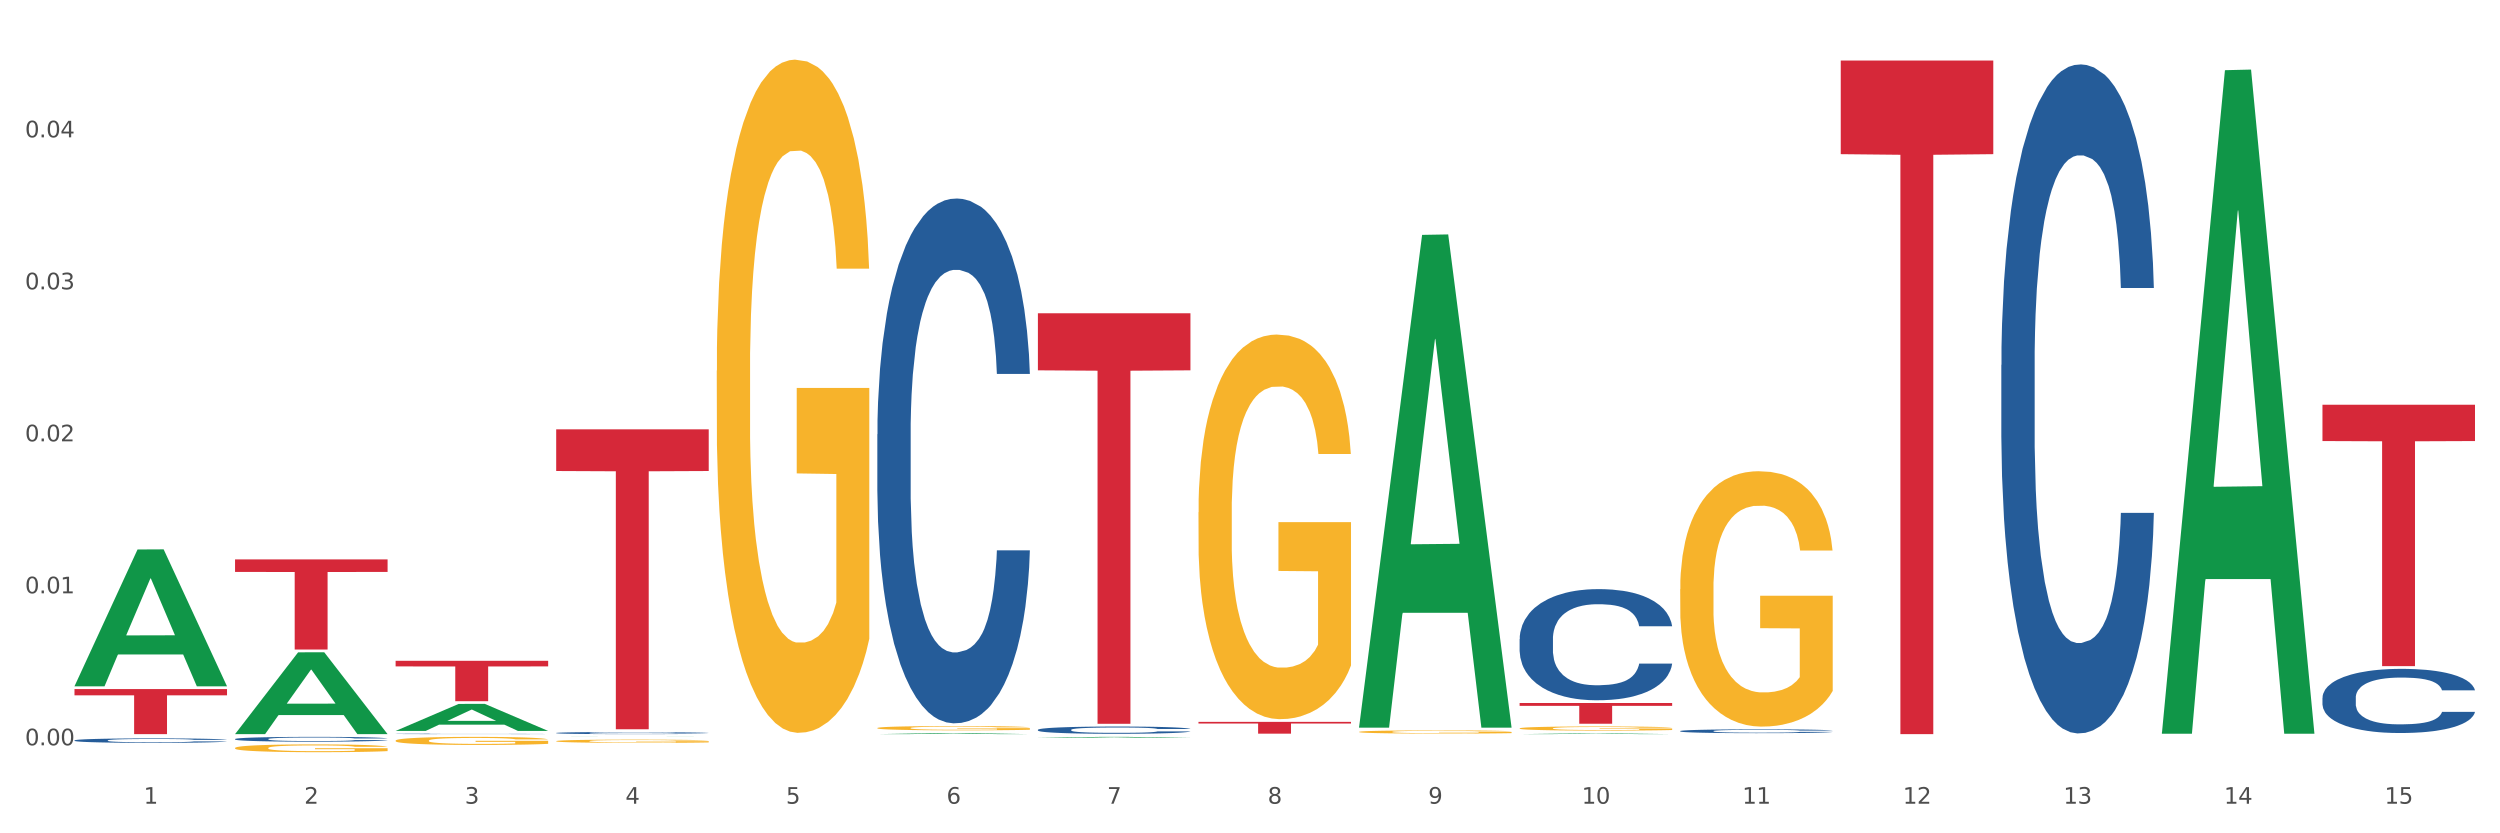 <?xml version="1.0" encoding="utf-8" standalone="no"?>
<!DOCTYPE svg PUBLIC "-//W3C//DTD SVG 1.1//EN"
  "http://www.w3.org/Graphics/SVG/1.1/DTD/svg11.dtd">
<svg xmlns:xlink="http://www.w3.org/1999/xlink" width="1080pt" height="360pt" viewBox="0 0 1080 360" xmlns="http://www.w3.org/2000/svg" version="1.1">
 <rect x="0" y="0" width="1080" height="360" fill="#333333" stroke="none"/>
 <defs>
  <style type="text/css">*{stroke-linejoin: round; stroke-linecap: butt}</style>
 </defs>
 <g id="figure_1">
  <g id="patch_1">
   <path d="M 0 360 
L 1080 360 
L 1080 0 
L 0 0 
z
" style="fill: #ffffff; stroke: #ffffff; stroke-linejoin: miter"/>
  </g>
  <g id="axes_1">
   <g id="matplotlib.axis_1">
    <g id="xtick_1">
     <g id="text_1">
      <!-- 1 -->
      <g style="fill: #4d4d4d" transform="translate(62.07 347.204) scale(0.096 -0.096)">
       <defs>
        <path id="DejaVuSans-31" d="M 794 531 
L 1825 531 
L 1825 4091 
L 703 3866 
L 703 4441 
L 1819 4666 
L 2450 4666 
L 2450 531 
L 3481 531 
L 3481 0 
L 794 0 
L 794 531 
z
" transform="scale(0.016)"/>
       </defs>
       <use xlink:href="#DejaVuSans-31"/>
      </g>
     </g>
    </g>
    <g id="xtick_2">
     <g id="text_2">
      <!-- 2 -->
      <g style="fill: #4d4d4d" transform="translate(131.436 347.204) scale(0.096 -0.096)">
       <defs>
        <path id="DejaVuSans-32" d="M 1228 531 
L 3431 531 
L 3431 0 
L 469 0 
L 469 531 
Q 828 903 1448 1529 
Q 2069 2156 2228 2338 
Q 2531 2678 2651 2914 
Q 2772 3150 2772 3378 
Q 2772 3750 2511 3984 
Q 2250 4219 1831 4219 
Q 1534 4219 1204 4116 
Q 875 4013 500 3803 
L 500 4441 
Q 881 4594 1212 4672 
Q 1544 4750 1819 4750 
Q 2544 4750 2975 4387 
Q 3406 4025 3406 3419 
Q 3406 3131 3298 2873 
Q 3191 2616 2906 2266 
Q 2828 2175 2409 1742 
Q 1991 1309 1228 531 
z
" transform="scale(0.016)"/>
       </defs>
       <use xlink:href="#DejaVuSans-32"/>
      </g>
     </g>
    </g>
    <g id="xtick_3">
     <g id="text_3">
      <!-- 3 -->
      <g style="fill: #4d4d4d" transform="translate(200.802 347.204) scale(0.096 -0.096)">
       <defs>
        <path id="DejaVuSans-33" d="M 2597 2516 
Q 3050 2419 3304 2112 
Q 3559 1806 3559 1356 
Q 3559 666 3084 287 
Q 2609 -91 1734 -91 
Q 1441 -91 1130 -33 
Q 819 25 488 141 
L 488 750 
Q 750 597 1062 519 
Q 1375 441 1716 441 
Q 2309 441 2620 675 
Q 2931 909 2931 1356 
Q 2931 1769 2642 2001 
Q 2353 2234 1838 2234 
L 1294 2234 
L 1294 2753 
L 1863 2753 
Q 2328 2753 2575 2939 
Q 2822 3125 2822 3475 
Q 2822 3834 2567 4026 
Q 2313 4219 1838 4219 
Q 1578 4219 1281 4162 
Q 984 4106 628 3988 
L 628 4550 
Q 988 4650 1302 4700 
Q 1616 4750 1894 4750 
Q 2613 4750 3031 4423 
Q 3450 4097 3450 3541 
Q 3450 3153 3228 2886 
Q 3006 2619 2597 2516 
z
" transform="scale(0.016)"/>
       </defs>
       <use xlink:href="#DejaVuSans-33"/>
      </g>
     </g>
    </g>
    <g id="xtick_4">
     <g id="text_4">
      <!-- 4 -->
      <g style="fill: #4d4d4d" transform="translate(270.169 347.204) scale(0.096 -0.096)">
       <defs>
        <path id="DejaVuSans-34" d="M 2419 4116 
L 825 1625 
L 2419 1625 
L 2419 4116 
z
M 2253 4666 
L 3047 4666 
L 3047 1625 
L 3713 1625 
L 3713 1100 
L 3047 1100 
L 3047 0 
L 2419 0 
L 2419 1100 
L 313 1100 
L 313 1709 
L 2253 4666 
z
" transform="scale(0.016)"/>
       </defs>
       <use xlink:href="#DejaVuSans-34"/>
      </g>
     </g>
    </g>
    <g id="xtick_5">
     <g id="text_5">
      <!-- 5 -->
      <g style="fill: #4d4d4d" transform="translate(339.535 347.204) scale(0.096 -0.096)">
       <defs>
        <path id="DejaVuSans-35" d="M 691 4666 
L 3169 4666 
L 3169 4134 
L 1269 4134 
L 1269 2991 
Q 1406 3038 1543 3061 
Q 1681 3084 1819 3084 
Q 2600 3084 3056 2656 
Q 3513 2228 3513 1497 
Q 3513 744 3044 326 
Q 2575 -91 1722 -91 
Q 1428 -91 1123 -41 
Q 819 9 494 109 
L 494 744 
Q 775 591 1075 516 
Q 1375 441 1709 441 
Q 2250 441 2565 725 
Q 2881 1009 2881 1497 
Q 2881 1984 2565 2268 
Q 2250 2553 1709 2553 
Q 1456 2553 1204 2497 
Q 953 2441 691 2322 
L 691 4666 
z
" transform="scale(0.016)"/>
       </defs>
       <use xlink:href="#DejaVuSans-35"/>
      </g>
     </g>
    </g>
    <g id="xtick_6">
     <g id="text_6">
      <!-- 6 -->
      <g style="fill: #4d4d4d" transform="translate(408.901 347.204) scale(0.096 -0.096)">
       <defs>
        <path id="DejaVuSans-36" d="M 2113 2584 
Q 1688 2584 1439 2293 
Q 1191 2003 1191 1497 
Q 1191 994 1439 701 
Q 1688 409 2113 409 
Q 2538 409 2786 701 
Q 3034 994 3034 1497 
Q 3034 2003 2786 2293 
Q 2538 2584 2113 2584 
z
M 3366 4563 
L 3366 3988 
Q 3128 4100 2886 4159 
Q 2644 4219 2406 4219 
Q 1781 4219 1451 3797 
Q 1122 3375 1075 2522 
Q 1259 2794 1537 2939 
Q 1816 3084 2150 3084 
Q 2853 3084 3261 2657 
Q 3669 2231 3669 1497 
Q 3669 778 3244 343 
Q 2819 -91 2113 -91 
Q 1303 -91 875 529 
Q 447 1150 447 2328 
Q 447 3434 972 4092 
Q 1497 4750 2381 4750 
Q 2619 4750 2861 4703 
Q 3103 4656 3366 4563 
z
" transform="scale(0.016)"/>
       </defs>
       <use xlink:href="#DejaVuSans-36"/>
      </g>
     </g>
    </g>
    <g id="xtick_7">
     <g id="text_7">
      <!-- 7 -->
      <g style="fill: #4d4d4d" transform="translate(478.267 347.204) scale(0.096 -0.096)">
       <defs>
        <path id="DejaVuSans-37" d="M 525 4666 
L 3525 4666 
L 3525 4397 
L 1831 0 
L 1172 0 
L 2766 4134 
L 525 4134 
L 525 4666 
z
" transform="scale(0.016)"/>
       </defs>
       <use xlink:href="#DejaVuSans-37"/>
      </g>
     </g>
    </g>
    <g id="xtick_8">
     <g id="text_8">
      <!-- 8 -->
      <g style="fill: #4d4d4d" transform="translate(547.634 347.204) scale(0.096 -0.096)">
       <defs>
        <path id="DejaVuSans-38" d="M 2034 2216 
Q 1584 2216 1326 1975 
Q 1069 1734 1069 1313 
Q 1069 891 1326 650 
Q 1584 409 2034 409 
Q 2484 409 2743 651 
Q 3003 894 3003 1313 
Q 3003 1734 2745 1975 
Q 2488 2216 2034 2216 
z
M 1403 2484 
Q 997 2584 770 2862 
Q 544 3141 544 3541 
Q 544 4100 942 4425 
Q 1341 4750 2034 4750 
Q 2731 4750 3128 4425 
Q 3525 4100 3525 3541 
Q 3525 3141 3298 2862 
Q 3072 2584 2669 2484 
Q 3125 2378 3379 2068 
Q 3634 1759 3634 1313 
Q 3634 634 3220 271 
Q 2806 -91 2034 -91 
Q 1263 -91 848 271 
Q 434 634 434 1313 
Q 434 1759 690 2068 
Q 947 2378 1403 2484 
z
M 1172 3481 
Q 1172 3119 1398 2916 
Q 1625 2713 2034 2713 
Q 2441 2713 2670 2916 
Q 2900 3119 2900 3481 
Q 2900 3844 2670 4047 
Q 2441 4250 2034 4250 
Q 1625 4250 1398 4047 
Q 1172 3844 1172 3481 
z
" transform="scale(0.016)"/>
       </defs>
       <use xlink:href="#DejaVuSans-38"/>
      </g>
     </g>
    </g>
    <g id="xtick_9">
     <g id="text_9">
      <!-- 9 -->
      <g style="fill: #4d4d4d" transform="translate(617 347.204) scale(0.096 -0.096)">
       <defs>
        <path id="DejaVuSans-39" d="M 703 97 
L 703 672 
Q 941 559 1184 500 
Q 1428 441 1663 441 
Q 2288 441 2617 861 
Q 2947 1281 2994 2138 
Q 2813 1869 2534 1725 
Q 2256 1581 1919 1581 
Q 1219 1581 811 2004 
Q 403 2428 403 3163 
Q 403 3881 828 4315 
Q 1253 4750 1959 4750 
Q 2769 4750 3195 4129 
Q 3622 3509 3622 2328 
Q 3622 1225 3098 567 
Q 2575 -91 1691 -91 
Q 1453 -91 1209 -44 
Q 966 3 703 97 
z
M 1959 2075 
Q 2384 2075 2632 2365 
Q 2881 2656 2881 3163 
Q 2881 3666 2632 3958 
Q 2384 4250 1959 4250 
Q 1534 4250 1286 3958 
Q 1038 3666 1038 3163 
Q 1038 2656 1286 2365 
Q 1534 2075 1959 2075 
z
" transform="scale(0.016)"/>
       </defs>
       <use xlink:href="#DejaVuSans-39"/>
      </g>
     </g>
    </g>
    <g id="xtick_10">
     <g id="text_10">
      <!-- 10 -->
      <g style="fill: #4d4d4d" transform="translate(683.312 347.204) scale(0.096 -0.096)">
       <defs>
        <path id="DejaVuSans-30" d="M 2034 4250 
Q 1547 4250 1301 3770 
Q 1056 3291 1056 2328 
Q 1056 1369 1301 889 
Q 1547 409 2034 409 
Q 2525 409 2770 889 
Q 3016 1369 3016 2328 
Q 3016 3291 2770 3770 
Q 2525 4250 2034 4250 
z
M 2034 4750 
Q 2819 4750 3233 4129 
Q 3647 3509 3647 2328 
Q 3647 1150 3233 529 
Q 2819 -91 2034 -91 
Q 1250 -91 836 529 
Q 422 1150 422 2328 
Q 422 3509 836 4129 
Q 1250 4750 2034 4750 
z
" transform="scale(0.016)"/>
       </defs>
       <use xlink:href="#DejaVuSans-31"/>
       <use xlink:href="#DejaVuSans-30" transform="translate(63.623 0)"/>
      </g>
     </g>
    </g>
    <g id="xtick_11">
     <g id="text_11">
      <!-- 11 -->
      <g style="fill: #4d4d4d" transform="translate(752.678 347.204) scale(0.096 -0.096)">
       <use xlink:href="#DejaVuSans-31"/>
       <use xlink:href="#DejaVuSans-31" transform="translate(63.623 0)"/>
      </g>
     </g>
    </g>
    <g id="xtick_12">
     <g id="text_12">
      <!-- 12 -->
      <g style="fill: #4d4d4d" transform="translate(822.044 347.204) scale(0.096 -0.096)">
       <use xlink:href="#DejaVuSans-31"/>
       <use xlink:href="#DejaVuSans-32" transform="translate(63.623 0)"/>
      </g>
     </g>
    </g>
    <g id="xtick_13">
     <g id="text_13">
      <!-- 13 -->
      <g style="fill: #4d4d4d" transform="translate(891.411 347.204) scale(0.096 -0.096)">
       <use xlink:href="#DejaVuSans-31"/>
       <use xlink:href="#DejaVuSans-33" transform="translate(63.623 0)"/>
      </g>
     </g>
    </g>
    <g id="xtick_14">
     <g id="text_14">
      <!-- 14 -->
      <g style="fill: #4d4d4d" transform="translate(960.777 347.204) scale(0.096 -0.096)">
       <use xlink:href="#DejaVuSans-31"/>
       <use xlink:href="#DejaVuSans-34" transform="translate(63.623 0)"/>
      </g>
     </g>
    </g>
    <g id="xtick_15">
     <g id="text_15">
      <!-- 15 -->
      <g style="fill: #4d4d4d" transform="translate(1030.143 347.204) scale(0.096 -0.096)">
       <use xlink:href="#DejaVuSans-31"/>
       <use xlink:href="#DejaVuSans-35" transform="translate(63.623 0)"/>
      </g>
     </g>
    </g>
    <g id="xtick_16"/>
    <g id="xtick_17"/>
    <g id="xtick_18"/>
    <g id="xtick_19"/>
    <g id="xtick_20"/>
    <g id="xtick_21"/>
    <g id="xtick_22"/>
    <g id="xtick_23"/>
    <g id="xtick_24"/>
    <g id="xtick_25"/>
    <g id="xtick_26"/>
    <g id="xtick_27"/>
    <g id="xtick_28"/>
    <g id="xtick_29"/>
   </g>
   <g id="matplotlib.axis_2">
    <g id="ytick_1">
     <g id="text_16">
      <!-- 0.00 -->
      <g style="fill: #4d4d4d" transform="translate(10.8 321.973) scale(0.096 -0.096)">
       <defs>
        <path id="DejaVuSans-2e" d="M 684 794 
L 1344 794 
L 1344 0 
L 684 0 
L 684 794 
z
" transform="scale(0.016)"/>
       </defs>
       <use xlink:href="#DejaVuSans-30"/>
       <use xlink:href="#DejaVuSans-2e" transform="translate(63.623 0)"/>
       <use xlink:href="#DejaVuSans-30" transform="translate(95.41 0)"/>
       <use xlink:href="#DejaVuSans-30" transform="translate(159.033 0)"/>
      </g>
     </g>
    </g>
    <g id="ytick_2">
     <g id="text_17">
      <!-- 0.01 -->
      <g style="fill: #4d4d4d" transform="translate(10.8 256.314) scale(0.096 -0.096)">
       <use xlink:href="#DejaVuSans-30"/>
       <use xlink:href="#DejaVuSans-2e" transform="translate(63.623 0)"/>
       <use xlink:href="#DejaVuSans-30" transform="translate(95.41 0)"/>
       <use xlink:href="#DejaVuSans-31" transform="translate(159.033 0)"/>
      </g>
     </g>
    </g>
    <g id="ytick_3">
     <g id="text_18">
      <!-- 0.02 -->
      <g style="fill: #4d4d4d" transform="translate(10.8 190.656) scale(0.096 -0.096)">
       <use xlink:href="#DejaVuSans-30"/>
       <use xlink:href="#DejaVuSans-2e" transform="translate(63.623 0)"/>
       <use xlink:href="#DejaVuSans-30" transform="translate(95.41 0)"/>
       <use xlink:href="#DejaVuSans-32" transform="translate(159.033 0)"/>
      </g>
     </g>
    </g>
    <g id="ytick_4">
     <g id="text_19">
      <!-- 0.03 -->
      <g style="fill: #4d4d4d" transform="translate(10.8 124.998) scale(0.096 -0.096)">
       <use xlink:href="#DejaVuSans-30"/>
       <use xlink:href="#DejaVuSans-2e" transform="translate(63.623 0)"/>
       <use xlink:href="#DejaVuSans-30" transform="translate(95.41 0)"/>
       <use xlink:href="#DejaVuSans-33" transform="translate(159.033 0)"/>
      </g>
     </g>
    </g>
    <g id="ytick_5">
     <g id="text_20">
      <!-- 0.04 -->
      <g style="fill: #4d4d4d" transform="translate(10.8 59.339) scale(0.096 -0.096)">
       <use xlink:href="#DejaVuSans-30"/>
       <use xlink:href="#DejaVuSans-2e" transform="translate(63.623 0)"/>
       <use xlink:href="#DejaVuSans-30" transform="translate(95.41 0)"/>
       <use xlink:href="#DejaVuSans-34" transform="translate(159.033 0)"/>
      </g>
     </g>
    </g>
    <g id="ytick_6"/>
    <g id="ytick_7"/>
    <g id="ytick_8"/>
    <g id="ytick_9"/>
    <g id="ytick_10"/>
   </g>
   <g id="PolyCollection_1">
    <path d="M 32.175 296.387 
L 32.243 296.331 
L 59.417 237.375 
L 70.695 237.319 
L 98.073 296.498 
L 85.029 296.498 
L 79.119 282.717 
L 51.061 282.717 
L 50.857 282.94 
L 45.151 296.498 
L 32.175 296.498 
L 32.175 296.387 
L 54.594 274.493 
L 75.586 274.438 
L 65.192 249.933 
L 65.056 249.822 
L 64.92 249.988 
L 54.526 274.438 
L 54.594 274.493 
L 32.175 296.387 
z
" clip-path="url(#pf75f7b8981)" style="fill: #109648"/>
    <path d="M 309.64 160.156 
L 309.718 159.89 
L 309.718 150.329 
L 309.873 142.095 
L 310.651 122.174 
L 311.818 105.707 
L 312.674 96.942 
L 313.53 89.77 
L 314.541 82.599 
L 315.786 75.162 
L 318.042 64.272 
L 319.443 58.695 
L 321.155 52.851 
L 324.267 44.352 
L 326.523 39.571 
L 328.857 35.587 
L 332.669 30.806 
L 335.159 28.681 
L 337.804 27.088 
L 340.994 26.025 
L 343.406 25.759 
L 348.696 26.556 
L 353.209 28.947 
L 355.387 30.806 
L 358.188 33.993 
L 359.666 36.118 
L 362.078 40.368 
L 364.568 45.946 
L 366.279 50.726 
L 368.847 59.757 
L 370.792 68.788 
L 372.581 79.943 
L 373.515 87.646 
L 374.215 94.817 
L 374.838 103.051 
L 375.46 116.065 
L 361.456 116.065 
L 360.911 106.769 
L 360.055 98.004 
L 358.81 89.505 
L 357.721 84.193 
L 355.854 77.553 
L 354.142 73.303 
L 352.353 70.116 
L 350.174 67.46 
L 348.463 66.132 
L 346.051 65.069 
L 341.305 65.335 
L 338.115 67.46 
L 335.937 70.116 
L 334.536 72.506 
L 333.292 75.162 
L 331.891 78.881 
L 330.257 84.458 
L 329.09 89.505 
L 327.923 95.879 
L 326.99 102.254 
L 326.134 109.691 
L 325.434 117.659 
L 324.889 125.893 
L 324.422 135.986 
L 324.033 152.719 
L 324.033 189.107 
L 324.189 197.341 
L 324.578 208.231 
L 325.045 216.464 
L 325.823 226.292 
L 326.523 232.932 
L 327.845 242.494 
L 329.324 250.462 
L 330.491 255.508 
L 331.658 259.758 
L 333.681 265.601 
L 335.937 270.382 
L 337.882 273.304 
L 340.527 275.96 
L 342.317 277.022 
L 343.873 277.554 
L 347.685 277.554 
L 350.408 276.757 
L 353.442 274.898 
L 355.776 272.507 
L 357.721 269.585 
L 359.9 264.805 
L 361.3 260.289 
L 361.3 204.778 
L 344.184 204.512 
L 344.184 167.593 
L 375.538 167.593 
L 375.538 275.96 
L 374.215 281.538 
L 372.737 286.584 
L 371.181 291.099 
L 368.847 296.677 
L 366.046 301.989 
L 363.556 305.708 
L 360.911 308.895 
L 357.799 311.817 
L 353.753 314.473 
L 351.264 315.535 
L 348.152 316.332 
L 344.495 316.598 
L 341.305 316.066 
L 338.193 314.738 
L 334.925 312.348 
L 331.736 308.895 
L 329.324 305.442 
L 326.912 301.193 
L 324.344 295.615 
L 322.322 290.303 
L 320.766 285.522 
L 319.054 279.413 
L 317.187 271.445 
L 315.786 264.273 
L 314.541 256.836 
L 313.219 247.275 
L 312.285 239.041 
L 311.352 228.682 
L 310.807 220.98 
L 310.184 209.027 
L 309.718 192.294 
L 309.64 160.156 
z
" clip-path="url(#pf75f7b8981)" style="fill: #f7b32b"/>
    <path d="M 379.006 314.509 
L 379.084 314.507 
L 379.084 314.446 
L 379.24 314.394 
L 380.018 314.267 
L 381.185 314.163 
L 382.04 314.107 
L 382.896 314.061 
L 383.908 314.016 
L 385.152 313.968 
L 387.409 313.899 
L 388.809 313.863 
L 390.521 313.826 
L 393.633 313.772 
L 395.889 313.742 
L 398.223 313.716 
L 402.035 313.686 
L 404.525 313.673 
L 407.17 313.662 
L 410.36 313.656 
L 412.772 313.654 
L 418.062 313.659 
L 422.575 313.674 
L 424.753 313.686 
L 427.554 313.706 
L 429.032 313.72 
L 431.444 313.747 
L 433.934 313.782 
L 435.646 313.813 
L 438.213 313.87 
L 440.158 313.928 
L 441.948 313.999 
L 442.881 314.048 
L 443.581 314.093 
L 444.204 314.146 
L 444.826 314.228 
L 430.822 314.228 
L 430.277 314.169 
L 429.422 314.114 
L 428.177 314.06 
L 427.087 314.026 
L 425.22 313.983 
L 423.509 313.956 
L 421.719 313.936 
L 419.541 313.919 
L 417.829 313.911 
L 415.417 313.904 
L 410.671 313.906 
L 407.481 313.919 
L 405.303 313.936 
L 403.903 313.951 
L 402.658 313.968 
L 401.257 313.992 
L 399.624 314.027 
L 398.456 314.06 
L 397.289 314.1 
L 396.356 314.141 
L 395.5 314.188 
L 394.8 314.239 
L 394.255 314.291 
L 393.788 314.355 
L 393.399 314.462 
L 393.399 314.693 
L 393.555 314.746 
L 393.944 314.815 
L 394.411 314.867 
L 395.189 314.93 
L 395.889 314.972 
L 397.212 315.033 
L 398.69 315.084 
L 399.857 315.116 
L 401.024 315.143 
L 403.047 315.18 
L 405.303 315.21 
L 407.248 315.229 
L 409.893 315.246 
L 411.683 315.253 
L 413.239 315.256 
L 417.051 315.256 
L 419.774 315.251 
L 422.808 315.239 
L 425.142 315.224 
L 427.087 315.205 
L 429.266 315.175 
L 430.666 315.146 
L 430.666 314.793 
L 413.55 314.791 
L 413.55 314.556 
L 444.904 314.556 
L 444.904 315.246 
L 443.581 315.281 
L 442.103 315.313 
L 440.547 315.342 
L 438.213 315.378 
L 435.412 315.411 
L 432.923 315.435 
L 430.277 315.455 
L 427.165 315.474 
L 423.12 315.491 
L 420.63 315.498 
L 417.518 315.503 
L 413.861 315.504 
L 410.671 315.501 
L 407.559 315.493 
L 404.292 315.477 
L 401.102 315.455 
L 398.69 315.433 
L 396.278 315.406 
L 393.711 315.371 
L 391.688 315.337 
L 390.132 315.307 
L 388.42 315.268 
L 386.553 315.217 
L 385.152 315.171 
L 383.908 315.124 
L 382.585 315.063 
L 381.651 315.011 
L 380.718 314.945 
L 380.173 314.896 
L 379.551 314.82 
L 379.084 314.714 
L 379.006 314.509 
z
" clip-path="url(#pf75f7b8981)" style="fill: #f7b32b"/>
    <path d="M 517.739 221.306 
L 517.816 221.154 
L 517.816 215.691 
L 517.972 210.987 
L 518.75 199.606 
L 519.917 190.198 
L 520.773 185.191 
L 521.629 181.093 
L 522.64 176.996 
L 523.885 172.747 
L 526.141 166.526 
L 527.542 163.339 
L 529.253 160.001 
L 532.365 155.145 
L 534.621 152.413 
L 536.956 150.137 
L 540.768 147.406 
L 543.257 146.192 
L 545.903 145.281 
L 549.093 144.674 
L 551.504 144.523 
L 556.795 144.978 
L 561.307 146.344 
L 563.486 147.406 
L 566.287 149.227 
L 567.765 150.441 
L 570.177 152.869 
L 572.666 156.055 
L 574.378 158.787 
L 576.946 163.946 
L 578.891 169.106 
L 580.68 175.479 
L 581.614 179.879 
L 582.314 183.977 
L 582.936 188.681 
L 583.559 196.116 
L 569.554 196.116 
L 569.01 190.805 
L 568.154 185.798 
L 566.909 180.942 
L 565.82 177.907 
L 563.953 174.113 
L 562.241 171.685 
L 560.452 169.864 
L 558.273 168.347 
L 556.562 167.588 
L 554.15 166.981 
L 549.404 167.133 
L 546.214 168.347 
L 544.035 169.864 
L 542.635 171.23 
L 541.39 172.747 
L 539.99 174.872 
L 538.356 178.059 
L 537.189 180.942 
L 536.022 184.584 
L 535.088 188.225 
L 534.232 192.474 
L 533.532 197.027 
L 532.988 201.731 
L 532.521 207.497 
L 532.132 217.057 
L 532.132 237.846 
L 532.287 242.55 
L 532.676 248.772 
L 533.143 253.476 
L 533.921 259.091 
L 534.621 262.884 
L 535.944 268.347 
L 537.422 272.9 
L 538.589 275.783 
L 539.756 278.211 
L 541.779 281.549 
L 544.035 284.281 
L 545.981 285.95 
L 548.626 287.467 
L 550.415 288.074 
L 551.971 288.378 
L 555.784 288.378 
L 558.507 287.922 
L 561.541 286.86 
L 563.875 285.495 
L 565.82 283.825 
L 567.998 281.094 
L 569.399 278.514 
L 569.399 246.799 
L 552.282 246.648 
L 552.282 225.555 
L 583.636 225.555 
L 583.636 287.467 
L 582.314 290.654 
L 580.836 293.537 
L 579.28 296.117 
L 576.946 299.303 
L 574.145 302.338 
L 571.655 304.463 
L 569.01 306.284 
L 565.898 307.953 
L 561.852 309.47 
L 559.362 310.077 
L 556.25 310.533 
L 552.594 310.684 
L 549.404 310.381 
L 546.292 309.622 
L 543.024 308.256 
L 539.834 306.284 
L 537.422 304.311 
L 535.01 301.883 
L 532.443 298.696 
L 530.42 295.662 
L 528.864 292.93 
L 527.153 289.44 
L 525.285 284.888 
L 523.885 280.79 
L 522.64 276.542 
L 521.317 271.079 
L 520.384 266.375 
L 519.45 260.456 
L 518.906 256.056 
L 518.283 249.227 
L 517.816 239.667 
L 517.739 221.306 
z
" clip-path="url(#pf75f7b8981)" style="fill: #f7b32b"/>
    <path d="M 587.105 316.17 
L 587.183 316.168 
L 587.183 316.123 
L 587.338 316.084 
L 588.116 315.99 
L 589.283 315.911 
L 590.139 315.87 
L 590.995 315.836 
L 592.006 315.802 
L 593.251 315.767 
L 595.507 315.715 
L 596.908 315.688 
L 598.619 315.661 
L 601.731 315.62 
L 603.988 315.598 
L 606.322 315.579 
L 610.134 315.556 
L 612.624 315.546 
L 615.269 315.538 
L 618.459 315.533 
L 620.871 315.532 
L 626.161 315.536 
L 630.674 315.547 
L 632.852 315.556 
L 635.653 315.571 
L 637.131 315.581 
L 639.543 315.601 
L 642.033 315.628 
L 643.744 315.651 
L 646.312 315.693 
L 648.257 315.736 
L 650.046 315.789 
L 650.98 315.826 
L 651.68 315.86 
L 652.302 315.899 
L 652.925 315.961 
L 638.921 315.961 
L 638.376 315.916 
L 637.52 315.875 
L 636.275 315.835 
L 635.186 315.809 
L 633.319 315.778 
L 631.607 315.758 
L 629.818 315.743 
L 627.639 315.73 
L 625.928 315.724 
L 623.516 315.719 
L 618.77 315.72 
L 615.58 315.73 
L 613.402 315.743 
L 612.001 315.754 
L 610.756 315.767 
L 609.356 315.784 
L 607.722 315.811 
L 606.555 315.835 
L 605.388 315.865 
L 604.455 315.895 
L 603.599 315.93 
L 602.898 315.968 
L 602.354 316.007 
L 601.887 316.055 
L 601.498 316.134 
L 601.498 316.307 
L 601.654 316.346 
L 602.043 316.398 
L 602.509 316.437 
L 603.287 316.484 
L 603.988 316.515 
L 605.31 316.56 
L 606.789 316.598 
L 607.956 316.622 
L 609.123 316.642 
L 611.145 316.67 
L 613.402 316.693 
L 615.347 316.707 
L 617.992 316.719 
L 619.781 316.724 
L 621.337 316.727 
L 625.15 316.727 
L 627.873 316.723 
L 630.907 316.714 
L 633.241 316.703 
L 635.186 316.689 
L 637.365 316.666 
L 638.765 316.645 
L 638.765 316.381 
L 621.649 316.38 
L 621.649 316.205 
L 653.003 316.205 
L 653.003 316.719 
L 651.68 316.746 
L 650.202 316.77 
L 648.646 316.791 
L 646.312 316.817 
L 643.511 316.843 
L 641.021 316.86 
L 638.376 316.875 
L 635.264 316.889 
L 631.218 316.902 
L 628.729 316.907 
L 625.617 316.911 
L 621.96 316.912 
L 618.77 316.909 
L 615.658 316.903 
L 612.39 316.892 
L 609.2 316.875 
L 606.789 316.859 
L 604.377 316.839 
L 601.809 316.812 
L 599.786 316.787 
L 598.23 316.765 
L 596.519 316.736 
L 594.652 316.698 
L 593.251 316.664 
L 592.006 316.628 
L 590.684 316.583 
L 589.75 316.544 
L 588.816 316.495 
L 588.272 316.458 
L 587.649 316.402 
L 587.183 316.322 
L 587.105 316.17 
z
" clip-path="url(#pf75f7b8981)" style="fill: #f7b32b"/>
    <path d="M 656.471 314.654 
L 656.549 314.653 
L 656.549 314.594 
L 656.704 314.543 
L 657.482 314.421 
L 658.649 314.319 
L 659.505 314.265 
L 660.361 314.221 
L 661.372 314.177 
L 662.617 314.131 
L 664.874 314.064 
L 666.274 314.03 
L 667.986 313.994 
L 671.098 313.941 
L 673.354 313.912 
L 675.688 313.887 
L 679.5 313.858 
L 681.99 313.845 
L 684.635 313.835 
L 687.825 313.829 
L 690.237 313.827 
L 695.527 313.832 
L 700.04 313.847 
L 702.218 313.858 
L 705.019 313.878 
L 706.497 313.891 
L 708.909 313.917 
L 711.399 313.951 
L 713.111 313.981 
L 715.678 314.036 
L 717.623 314.092 
L 719.412 314.161 
L 720.346 314.208 
L 721.046 314.252 
L 721.669 314.303 
L 722.291 314.383 
L 708.287 314.383 
L 707.742 314.326 
L 706.886 314.272 
L 705.642 314.219 
L 704.552 314.187 
L 702.685 314.146 
L 700.973 314.12 
L 699.184 314.1 
L 697.006 314.084 
L 695.294 314.075 
L 692.882 314.069 
L 688.136 314.071 
L 684.946 314.084 
L 682.768 314.1 
L 681.367 314.115 
L 680.123 314.131 
L 678.722 314.154 
L 677.088 314.188 
L 675.921 314.219 
L 674.754 314.259 
L 673.821 314.298 
L 672.965 314.344 
L 672.265 314.393 
L 671.72 314.443 
L 671.253 314.506 
L 670.864 314.609 
L 670.864 314.833 
L 671.02 314.883 
L 671.409 314.95 
L 671.876 315.001 
L 672.654 315.062 
L 673.354 315.103 
L 674.677 315.161 
L 676.155 315.21 
L 677.322 315.242 
L 678.489 315.268 
L 680.512 315.304 
L 682.768 315.333 
L 684.713 315.351 
L 687.358 315.367 
L 689.148 315.374 
L 690.704 315.377 
L 694.516 315.377 
L 697.239 315.372 
L 700.273 315.361 
L 702.607 315.346 
L 704.552 315.328 
L 706.731 315.299 
L 708.131 315.271 
L 708.131 314.929 
L 691.015 314.928 
L 691.015 314.7 
L 722.369 314.7 
L 722.369 315.367 
L 721.046 315.402 
L 719.568 315.433 
L 718.012 315.461 
L 715.678 315.495 
L 712.877 315.528 
L 710.387 315.551 
L 707.742 315.57 
L 704.63 315.588 
L 700.584 315.605 
L 698.095 315.611 
L 694.983 315.616 
L 691.326 315.618 
L 688.136 315.614 
L 685.024 315.606 
L 681.756 315.591 
L 678.567 315.57 
L 676.155 315.549 
L 673.743 315.523 
L 671.175 315.488 
L 669.153 315.456 
L 667.597 315.426 
L 665.885 315.389 
L 664.018 315.34 
L 662.617 315.295 
L 661.372 315.25 
L 660.05 315.191 
L 659.116 315.14 
L 658.183 315.076 
L 657.638 315.029 
L 657.016 314.955 
L 656.549 314.852 
L 656.471 314.654 
z
" clip-path="url(#pf75f7b8981)" style="fill: #f7b32b"/>
    <path d="M 1003.302 174.837 
L 1069.2 174.837 
L 1069.2 190.532 
L 1043.278 190.638 
L 1043.278 287.777 
L 1029.068 287.777 
L 1029.068 190.638 
L 1003.302 190.532 
L 1003.302 174.943 
L 1003.302 174.837 
z
" clip-path="url(#pf75f7b8981)" style="fill: #d62839"/>
    <path d="M 795.203 26.157 
L 861.101 26.157 
L 861.101 66.596 
L 835.179 66.869 
L 835.179 317.155 
L 820.969 317.155 
L 820.969 66.869 
L 795.203 66.596 
L 795.203 26.43 
L 795.203 26.157 
z
" clip-path="url(#pf75f7b8981)" style="fill: #d62839"/>
    <path d="M 656.471 303.689 
L 722.369 303.689 
L 722.369 304.935 
L 696.447 304.944 
L 696.447 312.657 
L 682.237 312.657 
L 682.237 304.944 
L 656.471 304.935 
L 656.471 303.697 
L 656.471 303.689 
z
" clip-path="url(#pf75f7b8981)" style="fill: #d62839"/>
    <path d="M 517.739 311.855 
L 583.636 311.855 
L 583.636 312.562 
L 557.715 312.566 
L 557.715 316.943 
L 543.504 316.943 
L 543.504 312.566 
L 517.739 312.562 
L 517.739 311.859 
L 517.739 311.855 
z
" clip-path="url(#pf75f7b8981)" style="fill: #d62839"/>
    <path d="M 448.372 135.333 
L 514.27 135.333 
L 514.27 159.98 
L 488.348 160.147 
L 488.348 312.694 
L 474.138 312.694 
L 474.138 160.147 
L 448.372 159.98 
L 448.372 135.499 
L 448.372 135.333 
z
" clip-path="url(#pf75f7b8981)" style="fill: #d62839"/>
    <path d="M 240.274 185.467 
L 306.172 185.467 
L 306.172 203.475 
L 280.25 203.596 
L 280.25 315.049 
L 266.039 315.049 
L 266.039 203.596 
L 240.274 203.475 
L 240.274 185.589 
L 240.274 185.467 
z
" clip-path="url(#pf75f7b8981)" style="fill: #d62839"/>
    <path d="M 101.541 241.659 
L 167.439 241.659 
L 167.439 247.07 
L 141.517 247.107 
L 141.517 280.599 
L 127.307 280.599 
L 127.307 247.107 
L 101.541 247.07 
L 101.541 241.696 
L 101.541 241.659 
z
" clip-path="url(#pf75f7b8981)" style="fill: #d62839"/>
    <path d="M 32.175 297.668 
L 98.073 297.668 
L 98.073 300.376 
L 72.151 300.395 
L 72.151 317.155 
L 57.941 317.155 
L 57.941 300.395 
L 32.175 300.376 
L 32.175 297.686 
L 32.175 297.668 
z
" clip-path="url(#pf75f7b8981)" style="fill: #d62839"/>
    <path d="M 725.837 254.548 
L 725.915 254.447 
L 725.915 250.82 
L 726.071 247.696 
L 726.849 240.139 
L 728.016 233.892 
L 728.871 230.567 
L 729.727 227.846 
L 730.739 225.126 
L 731.984 222.305 
L 734.24 218.173 
L 735.64 216.057 
L 737.352 213.841 
L 740.464 210.616 
L 742.72 208.802 
L 745.054 207.291 
L 748.866 205.477 
L 751.356 204.671 
L 754.001 204.067 
L 757.191 203.664 
L 759.603 203.563 
L 764.894 203.865 
L 769.406 204.772 
L 771.585 205.477 
L 774.385 206.686 
L 775.864 207.493 
L 778.275 209.105 
L 780.765 211.221 
L 782.477 213.034 
L 785.044 216.46 
L 786.989 219.886 
L 788.779 224.118 
L 789.712 227.04 
L 790.412 229.761 
L 791.035 232.884 
L 791.657 237.822 
L 777.653 237.822 
L 777.108 234.295 
L 776.253 230.97 
L 775.008 227.746 
L 773.919 225.73 
L 772.051 223.211 
L 770.34 221.599 
L 768.55 220.39 
L 766.372 219.382 
L 764.66 218.879 
L 762.248 218.476 
L 757.502 218.576 
L 754.313 219.382 
L 752.134 220.39 
L 750.734 221.297 
L 749.489 222.305 
L 748.088 223.715 
L 746.455 225.831 
L 745.288 227.746 
L 744.121 230.164 
L 743.187 232.582 
L 742.331 235.404 
L 741.631 238.426 
L 741.086 241.55 
L 740.62 245.379 
L 740.23 251.727 
L 740.23 265.531 
L 740.386 268.655 
L 740.775 272.786 
L 741.242 275.91 
L 742.02 279.638 
L 742.72 282.157 
L 744.043 285.784 
L 745.521 288.807 
L 746.688 290.722 
L 747.855 292.334 
L 749.878 294.551 
L 752.134 296.364 
L 754.079 297.473 
L 756.724 298.48 
L 758.514 298.883 
L 760.07 299.085 
L 763.882 299.085 
L 766.605 298.783 
L 769.639 298.077 
L 771.974 297.17 
L 773.919 296.062 
L 776.097 294.248 
L 777.497 292.535 
L 777.497 271.476 
L 760.381 271.375 
L 760.381 257.37 
L 791.735 257.37 
L 791.735 298.48 
L 790.412 300.596 
L 788.934 302.511 
L 787.378 304.224 
L 785.044 306.34 
L 782.243 308.355 
L 779.754 309.766 
L 777.108 310.975 
L 773.996 312.083 
L 769.951 313.091 
L 767.461 313.494 
L 764.349 313.796 
L 760.692 313.897 
L 757.502 313.695 
L 754.39 313.191 
L 751.123 312.285 
L 747.933 310.975 
L 745.521 309.665 
L 743.109 308.053 
L 740.542 305.937 
L 738.519 303.921 
L 736.963 302.108 
L 735.251 299.79 
L 733.384 296.767 
L 731.984 294.047 
L 730.739 291.225 
L 729.416 287.598 
L 728.482 284.474 
L 727.549 280.545 
L 727.004 277.623 
L 726.382 273.088 
L 725.915 266.74 
L 725.837 254.548 
z
" clip-path="url(#pf75f7b8981)" style="fill: #f7b32b"/>
    <path d="M 101.541 323.135 
L 101.619 323.132 
L 101.619 323.021 
L 101.775 322.925 
L 102.553 322.694 
L 103.72 322.503 
L 104.575 322.402 
L 105.431 322.318 
L 106.443 322.235 
L 107.688 322.149 
L 109.944 322.023 
L 111.344 321.958 
L 113.056 321.89 
L 116.168 321.792 
L 118.424 321.736 
L 120.758 321.69 
L 124.57 321.634 
L 127.06 321.61 
L 129.705 321.591 
L 132.895 321.579 
L 135.307 321.576 
L 140.598 321.585 
L 145.11 321.613 
L 147.289 321.634 
L 150.089 321.671 
L 151.568 321.696 
L 153.979 321.745 
L 156.469 321.81 
L 158.181 321.865 
L 160.748 321.97 
L 162.693 322.075 
L 164.483 322.204 
L 165.416 322.294 
L 166.117 322.377 
L 166.739 322.472 
L 167.361 322.623 
L 153.357 322.623 
L 152.812 322.516 
L 151.957 322.414 
L 150.712 322.315 
L 149.623 322.254 
L 147.755 322.177 
L 146.044 322.127 
L 144.254 322.09 
L 142.076 322.06 
L 140.364 322.044 
L 137.952 322.032 
L 133.206 322.035 
L 130.017 322.06 
L 127.838 322.09 
L 126.438 322.118 
L 125.193 322.149 
L 123.792 322.192 
L 122.159 322.257 
L 120.992 322.315 
L 119.825 322.389 
L 118.891 322.463 
L 118.035 322.549 
L 117.335 322.642 
L 116.79 322.737 
L 116.324 322.854 
L 115.935 323.049 
L 115.935 323.471 
L 116.09 323.566 
L 116.479 323.692 
L 116.946 323.788 
L 117.724 323.902 
L 118.424 323.979 
L 119.747 324.09 
L 121.225 324.182 
L 122.392 324.241 
L 123.559 324.29 
L 125.582 324.358 
L 127.838 324.413 
L 129.783 324.447 
L 132.428 324.478 
L 134.218 324.49 
L 135.774 324.497 
L 139.586 324.497 
L 142.309 324.487 
L 145.343 324.466 
L 147.678 324.438 
L 149.623 324.404 
L 151.801 324.349 
L 153.201 324.296 
L 153.201 323.652 
L 136.085 323.649 
L 136.085 323.221 
L 167.439 323.221 
L 167.439 324.478 
L 166.117 324.543 
L 164.638 324.601 
L 163.082 324.654 
L 160.748 324.718 
L 157.947 324.78 
L 155.458 324.823 
L 152.812 324.86 
L 149.7 324.894 
L 145.655 324.925 
L 143.165 324.937 
L 140.053 324.946 
L 136.396 324.95 
L 133.206 324.943 
L 130.094 324.928 
L 126.827 324.9 
L 123.637 324.86 
L 121.225 324.82 
L 118.813 324.771 
L 116.246 324.706 
L 114.223 324.644 
L 112.667 324.589 
L 110.955 324.518 
L 109.088 324.426 
L 107.688 324.343 
L 106.443 324.256 
L 105.12 324.145 
L 104.186 324.05 
L 103.253 323.93 
L 102.708 323.84 
L 102.086 323.702 
L 101.619 323.508 
L 101.541 323.135 
z
" clip-path="url(#pf75f7b8981)" style="fill: #f7b32b"/>
    <path d="M 32.175 319.847 
L 32.253 319.845 
L 32.253 319.796 
L 32.487 319.729 
L 33.343 319.605 
L 34.434 319.512 
L 36.303 319.403 
L 37.316 319.357 
L 38.64 319.306 
L 41.366 319.223 
L 44.482 319.152 
L 46.663 319.114 
L 48.299 319.089 
L 51.96 319.045 
L 54.063 319.026 
L 56.244 319.01 
L 58.114 318.999 
L 61.229 318.987 
L 63.722 318.981 
L 66.604 318.98 
L 69.019 318.981 
L 72.212 318.989 
L 76.886 319.01 
L 78.677 319.022 
L 81.092 319.043 
L 83.585 319.071 
L 85.61 319.1 
L 87.947 319.14 
L 90.361 319.193 
L 92.698 319.26 
L 94.334 319.322 
L 95.658 319.387 
L 96.827 319.466 
L 97.683 319.552 
L 98.073 319.625 
L 83.818 319.625 
L 83.429 319.559 
L 82.65 319.489 
L 81.871 319.441 
L 81.014 319.403 
L 79.69 319.359 
L 78.522 319.33 
L 76.574 319.297 
L 74.783 319.276 
L 73.303 319.263 
L 71.511 319.253 
L 67.694 319.242 
L 64.968 319.242 
L 63.255 319.246 
L 61.151 319.255 
L 59.36 319.267 
L 57.257 319.288 
L 55.621 319.311 
L 53.985 319.341 
L 53.05 319.362 
L 51.648 319.401 
L 50.714 319.433 
L 49.467 319.487 
L 48.766 319.526 
L 47.52 319.626 
L 46.975 319.7 
L 46.741 319.751 
L 46.585 319.808 
L 46.585 320.083 
L 47.053 320.206 
L 47.442 320.259 
L 48.065 320.319 
L 49.234 320.396 
L 50.947 320.472 
L 52.739 320.527 
L 54.219 320.56 
L 55.621 320.585 
L 57.023 320.604 
L 58.737 320.622 
L 60.139 320.632 
L 62.242 320.643 
L 64.734 320.648 
L 66.682 320.648 
L 70.654 320.64 
L 72.446 320.631 
L 74.16 320.618 
L 76.029 320.599 
L 77.509 320.578 
L 78.366 320.562 
L 79.768 320.529 
L 80.858 320.493 
L 81.793 320.453 
L 82.416 320.418 
L 83.117 320.365 
L 83.663 320.305 
L 83.818 320.273 
L 98.073 320.273 
L 97.761 320.336 
L 97.216 320.398 
L 96.126 320.481 
L 95.269 320.529 
L 93.945 320.587 
L 92.542 320.636 
L 90.595 320.691 
L 88.804 320.731 
L 86.934 320.766 
L 84.909 320.798 
L 81.248 320.842 
L 79.924 320.854 
L 77.12 320.876 
L 74.939 320.888 
L 71.745 320.9 
L 68.473 320.907 
L 65.046 320.909 
L 62.008 320.906 
L 58.659 320.895 
L 56.556 320.884 
L 54.219 320.869 
L 51.493 320.844 
L 48.922 320.814 
L 46.507 320.779 
L 44.248 320.738 
L 42.145 320.692 
L 39.419 320.617 
L 37.394 320.543 
L 35.914 320.474 
L 34.901 320.416 
L 33.889 320.342 
L 33.343 320.291 
L 32.487 320.167 
L 32.175 320.053 
L 32.175 319.847 
z
" clip-path="url(#pf75f7b8981)" style="fill: #255c99"/>
    <path d="M 101.541 319.26 
L 101.619 319.258 
L 101.619 319.205 
L 101.853 319.133 
L 102.71 319 
L 103.8 318.899 
L 105.67 318.782 
L 106.682 318.732 
L 108.006 318.677 
L 110.733 318.588 
L 113.848 318.512 
L 116.029 318.47 
L 117.665 318.443 
L 121.326 318.396 
L 123.429 318.375 
L 125.61 318.358 
L 127.48 318.347 
L 130.595 318.333 
L 133.088 318.328 
L 135.97 318.326 
L 138.385 318.328 
L 141.578 318.335 
L 146.252 318.358 
L 148.044 318.371 
L 150.458 318.394 
L 152.951 318.424 
L 154.976 318.455 
L 157.313 318.499 
L 159.728 318.556 
L 162.064 318.628 
L 163.7 318.694 
L 165.024 318.764 
L 166.193 318.85 
L 167.05 318.943 
L 167.439 319.021 
L 153.185 319.021 
L 152.795 318.951 
L 152.016 318.875 
L 151.237 318.823 
L 150.38 318.782 
L 149.056 318.734 
L 147.888 318.704 
L 145.941 318.668 
L 144.149 318.645 
L 142.669 318.631 
L 140.877 318.62 
L 137.061 318.609 
L 134.334 318.609 
L 132.621 318.613 
L 130.518 318.622 
L 128.726 318.635 
L 126.623 318.658 
L 124.987 318.683 
L 123.351 318.715 
L 122.417 318.738 
L 121.015 318.78 
L 120.08 318.814 
L 118.834 318.873 
L 118.133 318.915 
L 116.886 319.023 
L 116.341 319.103 
L 116.107 319.158 
L 115.952 319.218 
L 115.952 319.515 
L 116.419 319.648 
L 116.808 319.705 
L 117.431 319.769 
L 118.6 319.853 
L 120.314 319.935 
L 122.105 319.993 
L 123.585 320.03 
L 124.987 320.056 
L 126.389 320.077 
L 128.103 320.096 
L 129.505 320.107 
L 131.608 320.119 
L 134.101 320.124 
L 136.048 320.124 
L 140.021 320.115 
L 141.812 320.105 
L 143.526 320.092 
L 145.395 320.071 
L 146.875 320.049 
L 147.732 320.031 
L 149.134 319.995 
L 150.225 319.957 
L 151.159 319.914 
L 151.783 319.876 
L 152.484 319.819 
L 153.029 319.754 
L 153.185 319.72 
L 167.439 319.72 
L 167.128 319.788 
L 166.582 319.855 
L 165.492 319.944 
L 164.635 319.995 
L 163.311 320.058 
L 161.909 320.111 
L 159.961 320.17 
L 158.17 320.214 
L 156.3 320.252 
L 154.275 320.286 
L 150.614 320.333 
L 149.29 320.347 
L 146.486 320.37 
L 144.305 320.383 
L 141.111 320.396 
L 137.84 320.404 
L 134.412 320.406 
L 131.374 320.402 
L 128.025 320.39 
L 125.922 320.379 
L 123.585 320.362 
L 120.859 320.335 
L 118.288 320.303 
L 115.874 320.265 
L 113.615 320.221 
L 111.512 320.172 
L 108.785 320.09 
L 106.76 320.011 
L 105.28 319.936 
L 104.267 319.874 
L 103.255 319.794 
L 102.71 319.739 
L 101.853 319.606 
L 101.541 319.482 
L 101.541 319.26 
z
" clip-path="url(#pf75f7b8981)" style="fill: #255c99"/>
    <path d="M 170.907 317.036 
L 170.985 317.036 
L 170.985 317.031 
L 171.219 317.023 
L 172.076 317.009 
L 173.166 316.999 
L 175.036 316.986 
L 176.048 316.981 
L 177.373 316.976 
L 180.099 316.966 
L 183.215 316.958 
L 185.396 316.954 
L 187.031 316.951 
L 190.692 316.946 
L 192.796 316.944 
L 194.977 316.942 
L 196.846 316.941 
L 199.962 316.94 
L 202.454 316.939 
L 205.336 316.939 
L 207.751 316.939 
L 210.945 316.94 
L 215.618 316.942 
L 217.41 316.944 
L 219.825 316.946 
L 222.317 316.949 
L 224.342 316.952 
L 226.679 316.957 
L 229.094 316.963 
L 231.431 316.97 
L 233.066 316.977 
L 234.391 316.985 
L 235.559 316.994 
L 236.416 317.003 
L 236.805 317.011 
L 222.551 317.011 
L 222.161 317.004 
L 221.382 316.996 
L 220.604 316.991 
L 219.747 316.986 
L 218.422 316.981 
L 217.254 316.978 
L 215.307 316.975 
L 213.515 316.972 
L 212.035 316.971 
L 210.244 316.97 
L 206.427 316.968 
L 203.701 316.968 
L 201.987 316.969 
L 199.884 316.97 
L 198.092 316.971 
L 195.989 316.974 
L 194.353 316.976 
L 192.718 316.98 
L 191.783 316.982 
L 190.381 316.986 
L 189.446 316.99 
L 188.2 316.996 
L 187.499 317 
L 186.252 317.012 
L 185.707 317.02 
L 185.474 317.026 
L 185.318 317.032 
L 185.318 317.063 
L 185.785 317.077 
L 186.175 317.082 
L 186.798 317.089 
L 187.966 317.098 
L 189.68 317.106 
L 191.471 317.113 
L 192.951 317.116 
L 194.353 317.119 
L 195.755 317.121 
L 197.469 317.123 
L 198.871 317.124 
L 200.974 317.126 
L 203.467 317.126 
L 205.414 317.126 
L 209.387 317.125 
L 211.178 317.124 
L 212.892 317.123 
L 214.761 317.121 
L 216.241 317.118 
L 217.098 317.116 
L 218.5 317.113 
L 219.591 317.109 
L 220.526 317.104 
L 221.149 317.1 
L 221.85 317.094 
L 222.395 317.088 
L 222.551 317.084 
L 236.805 317.084 
L 236.494 317.091 
L 235.949 317.098 
L 234.858 317.107 
L 234.001 317.113 
L 232.677 317.119 
L 231.275 317.125 
L 229.328 317.131 
L 227.536 317.135 
L 225.667 317.139 
L 223.641 317.143 
L 219.98 317.148 
L 218.656 317.149 
L 215.852 317.152 
L 213.671 317.153 
L 210.477 317.154 
L 207.206 317.155 
L 203.779 317.155 
L 200.741 317.155 
L 197.391 317.154 
L 195.288 317.153 
L 192.951 317.151 
L 190.225 317.148 
L 187.655 317.145 
L 185.24 317.141 
L 182.981 317.136 
L 180.878 317.131 
L 178.152 317.123 
L 176.126 317.114 
L 174.646 317.107 
L 173.634 317.1 
L 172.621 317.092 
L 172.076 317.086 
L 171.219 317.072 
L 170.907 317.059 
L 170.907 317.036 
z
" clip-path="url(#pf75f7b8981)" style="fill: #255c99"/>
    <path d="M 240.274 316.64 
L 240.352 316.639 
L 240.352 316.615 
L 240.585 316.582 
L 241.442 316.522 
L 242.533 316.477 
L 244.402 316.424 
L 245.415 316.402 
L 246.739 316.377 
L 249.465 316.337 
L 252.581 316.303 
L 254.762 316.284 
L 256.398 316.272 
L 260.059 316.25 
L 262.162 316.241 
L 264.343 316.233 
L 266.212 316.228 
L 269.328 316.222 
L 271.821 316.22 
L 274.703 316.219 
L 277.117 316.22 
L 280.311 316.223 
L 284.985 316.233 
L 286.776 316.239 
L 289.191 316.25 
L 291.683 316.263 
L 293.709 316.277 
L 296.045 316.297 
L 298.46 316.322 
L 300.797 316.355 
L 302.433 316.385 
L 303.757 316.416 
L 304.925 316.455 
L 305.782 316.497 
L 306.172 316.532 
L 291.917 316.532 
L 291.528 316.5 
L 290.749 316.466 
L 289.97 316.443 
L 289.113 316.424 
L 287.789 316.403 
L 286.62 316.389 
L 284.673 316.373 
L 282.881 316.363 
L 281.401 316.357 
L 279.61 316.351 
L 275.793 316.346 
L 273.067 316.346 
L 271.353 316.348 
L 269.25 316.352 
L 267.458 316.358 
L 265.355 316.369 
L 263.72 316.38 
L 262.084 316.394 
L 261.149 316.404 
L 259.747 316.423 
L 258.812 316.439 
L 257.566 316.465 
L 256.865 316.484 
L 255.619 316.533 
L 255.073 316.569 
L 254.84 316.593 
L 254.684 316.621 
L 254.684 316.754 
L 255.151 316.814 
L 255.541 316.84 
L 256.164 316.869 
L 257.332 316.907 
L 259.046 316.943 
L 260.838 316.97 
L 262.318 316.986 
L 263.72 316.998 
L 265.122 317.007 
L 266.835 317.016 
L 268.237 317.021 
L 270.341 317.026 
L 272.833 317.029 
L 274.78 317.029 
L 278.753 317.025 
L 280.545 317.02 
L 282.258 317.014 
L 284.128 317.005 
L 285.608 316.995 
L 286.465 316.987 
L 287.867 316.971 
L 288.957 316.954 
L 289.892 316.934 
L 290.515 316.917 
L 291.216 316.891 
L 291.761 316.862 
L 291.917 316.847 
L 306.172 316.847 
L 305.86 316.877 
L 305.315 316.907 
L 304.224 316.948 
L 303.367 316.971 
L 302.043 316.999 
L 300.641 317.023 
L 298.694 317.049 
L 296.902 317.069 
L 295.033 317.086 
L 293.008 317.102 
L 289.347 317.123 
L 288.022 317.129 
L 285.218 317.139 
L 283.037 317.145 
L 279.844 317.151 
L 276.572 317.155 
L 273.145 317.155 
L 270.107 317.154 
L 266.757 317.149 
L 264.654 317.143 
L 262.318 317.136 
L 259.591 317.124 
L 257.021 317.109 
L 254.606 317.092 
L 252.347 317.072 
L 250.244 317.05 
L 247.518 317.013 
L 245.493 316.978 
L 244.013 316.944 
L 243 316.916 
L 241.987 316.88 
L 241.442 316.855 
L 240.585 316.795 
L 240.274 316.74 
L 240.274 316.64 
z
" clip-path="url(#pf75f7b8981)" style="fill: #255c99"/>
    <path d="M 379.006 187.626 
L 379.084 187.419 
L 379.084 181.622 
L 379.318 173.753 
L 380.175 159.259 
L 381.265 148.285 
L 383.134 135.447 
L 384.147 130.064 
L 385.471 124.059 
L 388.198 114.327 
L 391.313 106.045 
L 393.494 101.489 
L 395.13 98.591 
L 398.791 93.414 
L 400.894 91.136 
L 403.075 89.273 
L 404.945 88.031 
L 408.06 86.581 
L 410.553 85.96 
L 413.435 85.753 
L 415.85 85.96 
L 419.043 86.788 
L 423.717 89.273 
L 425.509 90.722 
L 427.923 93.207 
L 430.416 96.52 
L 432.441 99.833 
L 434.778 104.595 
L 437.193 110.807 
L 439.529 118.675 
L 441.165 125.923 
L 442.489 133.584 
L 443.658 142.901 
L 444.515 153.047 
L 444.904 161.537 
L 430.65 161.537 
L 430.26 153.876 
L 429.481 145.593 
L 428.702 140.003 
L 427.845 135.447 
L 426.521 130.271 
L 425.353 126.958 
L 423.405 123.024 
L 421.614 120.539 
L 420.134 119.09 
L 418.342 117.847 
L 414.526 116.605 
L 411.799 116.605 
L 410.086 117.019 
L 407.982 118.054 
L 406.191 119.504 
L 404.088 121.988 
L 402.452 124.68 
L 400.816 128.2 
L 399.882 130.685 
L 398.479 135.24 
L 397.545 138.967 
L 396.298 145.386 
L 395.597 149.942 
L 394.351 161.744 
L 393.806 170.44 
L 393.572 176.445 
L 393.416 183.071 
L 393.416 215.372 
L 393.884 229.867 
L 394.273 236.078 
L 394.896 243.119 
L 396.065 252.229 
L 397.778 261.133 
L 399.57 267.552 
L 401.05 271.486 
L 402.452 274.385 
L 403.854 276.662 
L 405.568 278.733 
L 406.97 279.975 
L 409.073 281.218 
L 411.566 281.839 
L 413.513 281.839 
L 417.485 280.803 
L 419.277 279.768 
L 420.991 278.319 
L 422.86 276.041 
L 424.34 273.556 
L 425.197 271.693 
L 426.599 267.759 
L 427.69 263.617 
L 428.624 258.855 
L 429.247 254.714 
L 429.948 248.502 
L 430.494 241.462 
L 430.65 237.735 
L 444.904 237.735 
L 444.592 245.189 
L 444.047 252.436 
L 442.957 262.168 
L 442.1 267.759 
L 440.776 274.592 
L 439.374 280.389 
L 437.426 286.808 
L 435.635 291.571 
L 433.765 295.712 
L 431.74 299.439 
L 428.079 304.615 
L 426.755 306.065 
L 423.951 308.55 
L 421.77 309.999 
L 418.576 311.448 
L 415.304 312.277 
L 411.877 312.484 
L 408.839 312.07 
L 405.49 310.827 
L 403.387 309.585 
L 401.05 307.721 
L 398.324 304.822 
L 395.753 301.302 
L 393.339 297.161 
L 391.08 292.399 
L 388.976 287.015 
L 386.25 278.112 
L 384.225 269.415 
L 382.745 261.34 
L 381.732 254.507 
L 380.72 245.81 
L 380.175 239.806 
L 379.318 225.311 
L 379.006 211.852 
L 379.006 187.626 
z
" clip-path="url(#pf75f7b8981)" style="fill: #255c99"/>
    <path d="M 448.372 315.275 
L 448.45 315.272 
L 448.45 315.192 
L 448.684 315.083 
L 449.541 314.882 
L 450.631 314.73 
L 452.501 314.553 
L 453.513 314.478 
L 454.837 314.395 
L 457.564 314.26 
L 460.679 314.146 
L 462.861 314.082 
L 464.496 314.042 
L 468.157 313.971 
L 470.26 313.939 
L 472.441 313.913 
L 474.311 313.896 
L 477.427 313.876 
L 479.919 313.867 
L 482.801 313.865 
L 485.216 313.867 
L 488.41 313.879 
L 493.083 313.913 
L 494.875 313.933 
L 497.289 313.968 
L 499.782 314.014 
L 501.807 314.06 
L 504.144 314.125 
L 506.559 314.211 
L 508.896 314.32 
L 510.531 314.421 
L 511.856 314.527 
L 513.024 314.656 
L 513.881 314.796 
L 514.27 314.914 
L 500.016 314.914 
L 499.626 314.808 
L 498.847 314.693 
L 498.068 314.616 
L 497.212 314.553 
L 495.887 314.481 
L 494.719 314.435 
L 492.772 314.381 
L 490.98 314.346 
L 489.5 314.326 
L 487.709 314.309 
L 483.892 314.292 
L 481.165 314.292 
L 479.452 314.298 
L 477.349 314.312 
L 475.557 314.332 
L 473.454 314.366 
L 471.818 314.404 
L 470.183 314.452 
L 469.248 314.487 
L 467.846 314.55 
L 466.911 314.601 
L 465.665 314.69 
L 464.964 314.753 
L 463.717 314.917 
L 463.172 315.037 
L 462.938 315.12 
L 462.783 315.212 
L 462.783 315.659 
L 463.25 315.86 
L 463.639 315.946 
L 464.263 316.044 
L 465.431 316.17 
L 467.145 316.293 
L 468.936 316.382 
L 470.416 316.437 
L 471.818 316.477 
L 473.22 316.508 
L 474.934 316.537 
L 476.336 316.554 
L 478.439 316.571 
L 480.932 316.58 
L 482.879 316.58 
L 486.852 316.566 
L 488.643 316.551 
L 490.357 316.531 
L 492.226 316.5 
L 493.706 316.465 
L 494.563 316.439 
L 495.965 316.385 
L 497.056 316.328 
L 497.99 316.262 
L 498.614 316.204 
L 499.315 316.118 
L 499.86 316.021 
L 500.016 315.969 
L 514.27 315.969 
L 513.959 316.072 
L 513.413 316.173 
L 512.323 316.307 
L 511.466 316.385 
L 510.142 316.48 
L 508.74 316.56 
L 506.792 316.649 
L 505.001 316.715 
L 503.131 316.772 
L 501.106 316.824 
L 497.445 316.895 
L 496.121 316.915 
L 493.317 316.95 
L 491.136 316.97 
L 487.942 316.99 
L 484.671 317.001 
L 481.243 317.004 
L 478.206 316.998 
L 474.856 316.981 
L 472.753 316.964 
L 470.416 316.938 
L 467.69 316.898 
L 465.119 316.849 
L 462.705 316.792 
L 460.446 316.726 
L 458.343 316.652 
L 455.616 316.528 
L 453.591 316.408 
L 452.111 316.296 
L 451.099 316.201 
L 450.086 316.081 
L 449.541 315.998 
L 448.684 315.797 
L 448.372 315.611 
L 448.372 315.275 
z
" clip-path="url(#pf75f7b8981)" style="fill: #255c99"/>
    <path d="M 656.471 276.073 
L 656.549 276.03 
L 656.549 274.802 
L 656.783 273.135 
L 657.639 270.065 
L 658.73 267.741 
L 660.599 265.022 
L 661.612 263.881 
L 662.936 262.61 
L 665.662 260.548 
L 668.778 258.794 
L 670.959 257.829 
L 672.595 257.215 
L 676.256 256.119 
L 678.359 255.636 
L 680.54 255.242 
L 682.41 254.979 
L 685.525 254.672 
L 688.018 254.54 
L 690.9 254.496 
L 693.315 254.54 
L 696.508 254.715 
L 701.182 255.242 
L 702.973 255.549 
L 705.388 256.075 
L 707.881 256.777 
L 709.906 257.478 
L 712.243 258.487 
L 714.657 259.803 
L 716.994 261.469 
L 718.63 263.004 
L 719.954 264.627 
L 721.123 266.6 
L 721.979 268.749 
L 722.369 270.548 
L 708.114 270.548 
L 707.725 268.925 
L 706.946 267.171 
L 706.167 265.986 
L 705.31 265.022 
L 703.986 263.925 
L 702.818 263.224 
L 700.87 262.39 
L 699.079 261.864 
L 697.599 261.557 
L 695.807 261.294 
L 691.99 261.031 
L 689.264 261.031 
L 687.55 261.118 
L 685.447 261.338 
L 683.656 261.645 
L 681.553 262.171 
L 679.917 262.741 
L 678.281 263.487 
L 677.346 264.013 
L 675.944 264.978 
L 675.01 265.767 
L 673.763 267.127 
L 673.062 268.092 
L 671.816 270.591 
L 671.271 272.433 
L 671.037 273.705 
L 670.881 275.109 
L 670.881 281.95 
L 671.349 285.02 
L 671.738 286.336 
L 672.361 287.827 
L 673.53 289.757 
L 675.243 291.642 
L 677.035 293.002 
L 678.515 293.835 
L 679.917 294.449 
L 681.319 294.932 
L 683.033 295.37 
L 684.435 295.633 
L 686.538 295.896 
L 689.03 296.028 
L 690.978 296.028 
L 694.95 295.809 
L 696.742 295.589 
L 698.456 295.282 
L 700.325 294.8 
L 701.805 294.274 
L 702.662 293.879 
L 704.064 293.046 
L 705.154 292.169 
L 706.089 291.16 
L 706.712 290.283 
L 707.413 288.967 
L 707.959 287.476 
L 708.114 286.687 
L 722.369 286.687 
L 722.057 288.265 
L 721.512 289.8 
L 720.422 291.862 
L 719.565 293.046 
L 718.241 294.493 
L 716.838 295.721 
L 714.891 297.08 
L 713.1 298.089 
L 711.23 298.966 
L 709.205 299.756 
L 705.544 300.852 
L 704.22 301.159 
L 701.416 301.685 
L 699.235 301.992 
L 696.041 302.299 
L 692.769 302.475 
L 689.342 302.519 
L 686.304 302.431 
L 682.955 302.168 
L 680.852 301.905 
L 678.515 301.51 
L 675.789 300.896 
L 673.218 300.15 
L 670.803 299.273 
L 668.544 298.265 
L 666.441 297.124 
L 663.715 295.239 
L 661.69 293.397 
L 660.21 291.686 
L 659.197 290.239 
L 658.185 288.397 
L 657.639 287.125 
L 656.783 284.055 
L 656.471 281.205 
L 656.471 276.073 
z
" clip-path="url(#pf75f7b8981)" style="fill: #255c99"/>
    <path d="M 725.837 315.813 
L 725.915 315.812 
L 725.915 315.769 
L 726.149 315.712 
L 727.006 315.605 
L 728.096 315.525 
L 729.966 315.431 
L 730.978 315.392 
L 732.302 315.348 
L 735.029 315.276 
L 738.144 315.216 
L 740.325 315.182 
L 741.961 315.161 
L 745.622 315.123 
L 747.725 315.106 
L 749.906 315.093 
L 751.776 315.084 
L 754.891 315.073 
L 757.384 315.069 
L 760.266 315.067 
L 762.681 315.069 
L 765.874 315.075 
L 770.548 315.093 
L 772.34 315.103 
L 774.754 315.122 
L 777.247 315.146 
L 779.272 315.17 
L 781.609 315.205 
L 784.024 315.251 
L 786.36 315.308 
L 787.996 315.361 
L 789.32 315.417 
L 790.489 315.486 
L 791.346 315.56 
L 791.735 315.622 
L 777.481 315.622 
L 777.091 315.566 
L 776.312 315.505 
L 775.533 315.464 
L 774.676 315.431 
L 773.352 315.393 
L 772.184 315.369 
L 770.237 315.34 
L 768.445 315.322 
L 766.965 315.311 
L 765.173 315.302 
L 761.357 315.293 
L 758.63 315.293 
L 756.917 315.296 
L 754.814 315.304 
L 753.022 315.314 
L 750.919 315.332 
L 749.283 315.352 
L 747.647 315.378 
L 746.713 315.396 
L 745.311 315.43 
L 744.376 315.457 
L 743.13 315.504 
L 742.429 315.537 
L 741.182 315.624 
L 740.637 315.687 
L 740.403 315.731 
L 740.248 315.78 
L 740.248 316.016 
L 740.715 316.123 
L 741.104 316.168 
L 741.727 316.22 
L 742.896 316.286 
L 744.61 316.352 
L 746.401 316.399 
L 747.881 316.427 
L 749.283 316.449 
L 750.685 316.465 
L 752.399 316.481 
L 753.801 316.49 
L 755.904 316.499 
L 758.397 316.503 
L 760.344 316.503 
L 764.317 316.496 
L 766.108 316.488 
L 767.822 316.478 
L 769.691 316.461 
L 771.171 316.443 
L 772.028 316.429 
L 773.43 316.4 
L 774.521 316.37 
L 775.455 316.335 
L 776.079 316.305 
L 776.78 316.259 
L 777.325 316.208 
L 777.481 316.18 
L 791.735 316.18 
L 791.424 316.235 
L 790.878 316.288 
L 789.788 316.359 
L 788.931 316.4 
L 787.607 316.45 
L 786.205 316.493 
L 784.257 316.54 
L 782.466 316.575 
L 780.596 316.605 
L 778.571 316.632 
L 774.91 316.67 
L 773.586 316.681 
L 770.782 316.699 
L 768.601 316.71 
L 765.407 316.72 
L 762.136 316.726 
L 758.708 316.728 
L 755.67 316.725 
L 752.321 316.716 
L 750.218 316.707 
L 747.881 316.693 
L 745.155 316.672 
L 742.584 316.646 
L 740.17 316.616 
L 737.911 316.581 
L 735.808 316.541 
L 733.081 316.476 
L 731.056 316.412 
L 729.576 316.353 
L 728.563 316.303 
L 727.551 316.239 
L 727.006 316.195 
L 726.149 316.089 
L 725.837 315.991 
L 725.837 315.813 
z
" clip-path="url(#pf75f7b8981)" style="fill: #255c99"/>
    <path d="M 864.57 157.689 
L 864.648 157.425 
L 864.648 150.034 
L 864.881 140.004 
L 865.738 121.527 
L 866.829 107.537 
L 868.698 91.172 
L 869.711 84.31 
L 871.035 76.655 
L 873.761 64.249 
L 876.877 53.691 
L 879.058 47.884 
L 880.694 44.189 
L 884.355 37.59 
L 886.458 34.686 
L 888.639 32.311 
L 890.508 30.727 
L 893.624 28.879 
L 896.117 28.088 
L 898.999 27.824 
L 901.413 28.088 
L 904.607 29.143 
L 909.281 32.311 
L 911.072 34.158 
L 913.487 37.326 
L 915.979 41.549 
L 918.005 45.772 
L 920.341 51.843 
L 922.756 59.762 
L 925.093 69.792 
L 926.729 79.031 
L 928.053 88.797 
L 929.221 100.675 
L 930.078 113.608 
L 930.468 124.43 
L 916.213 124.43 
L 915.824 114.664 
L 915.045 104.106 
L 914.266 96.979 
L 913.409 91.172 
L 912.085 84.574 
L 910.916 80.35 
L 908.969 75.335 
L 907.177 72.168 
L 905.697 70.32 
L 903.906 68.736 
L 900.089 67.153 
L 897.363 67.153 
L 895.649 67.681 
L 893.546 69 
L 891.754 70.848 
L 889.651 74.015 
L 888.016 77.447 
L 886.38 81.934 
L 885.445 85.101 
L 884.043 90.908 
L 883.108 95.66 
L 881.862 103.842 
L 881.161 109.649 
L 879.915 124.694 
L 879.369 135.78 
L 879.136 143.435 
L 878.98 151.882 
L 878.98 193.058 
L 879.447 211.535 
L 879.837 219.454 
L 880.46 228.428 
L 881.628 240.042 
L 883.342 251.392 
L 885.134 259.575 
L 886.614 264.59 
L 888.016 268.285 
L 889.418 271.188 
L 891.131 273.828 
L 892.533 275.412 
L 894.637 276.995 
L 897.129 277.787 
L 899.076 277.787 
L 903.049 276.468 
L 904.841 275.148 
L 906.554 273.3 
L 908.424 270.397 
L 909.904 267.229 
L 910.76 264.854 
L 912.163 259.838 
L 913.253 254.559 
L 914.188 248.488 
L 914.811 243.209 
L 915.512 235.291 
L 916.057 226.316 
L 916.213 221.565 
L 930.468 221.565 
L 930.156 231.068 
L 929.611 240.306 
L 928.52 252.712 
L 927.663 259.838 
L 926.339 268.549 
L 924.937 275.94 
L 922.99 284.122 
L 921.198 290.193 
L 919.329 295.472 
L 917.304 300.223 
L 913.643 306.822 
L 912.318 308.67 
L 909.514 311.837 
L 907.333 313.685 
L 904.14 315.533 
L 900.868 316.588 
L 897.441 316.852 
L 894.403 316.324 
L 891.053 314.741 
L 888.95 313.157 
L 886.614 310.781 
L 883.887 307.086 
L 881.317 302.599 
L 878.902 297.32 
L 876.643 291.249 
L 874.54 284.386 
L 871.814 273.036 
L 869.789 261.95 
L 868.309 251.656 
L 867.296 242.945 
L 866.283 231.859 
L 865.738 224.205 
L 864.881 205.728 
L 864.57 188.571 
L 864.57 157.689 
z
" clip-path="url(#pf75f7b8981)" style="fill: #255c99"/>
    <path d="M 1003.302 301.401 
L 1003.38 301.376 
L 1003.38 300.667 
L 1003.614 299.705 
L 1004.47 297.933 
L 1005.561 296.591 
L 1007.43 295.022 
L 1008.443 294.364 
L 1009.767 293.63 
L 1012.494 292.44 
L 1015.609 291.428 
L 1017.79 290.871 
L 1019.426 290.516 
L 1023.087 289.884 
L 1025.19 289.605 
L 1027.371 289.377 
L 1029.241 289.225 
L 1032.356 289.048 
L 1034.849 288.972 
L 1037.731 288.947 
L 1040.146 288.972 
L 1043.339 289.074 
L 1048.013 289.377 
L 1049.805 289.554 
L 1052.219 289.858 
L 1054.712 290.263 
L 1056.737 290.668 
L 1059.074 291.25 
L 1061.489 292.01 
L 1063.825 292.972 
L 1065.461 293.858 
L 1066.785 294.794 
L 1067.954 295.933 
L 1068.811 297.174 
L 1069.2 298.211 
L 1054.945 298.211 
L 1054.556 297.275 
L 1053.777 296.262 
L 1052.998 295.579 
L 1052.141 295.022 
L 1050.817 294.389 
L 1049.649 293.984 
L 1047.701 293.503 
L 1045.91 293.2 
L 1044.43 293.022 
L 1042.638 292.87 
L 1038.822 292.719 
L 1036.095 292.719 
L 1034.382 292.769 
L 1032.278 292.896 
L 1030.487 293.073 
L 1028.384 293.377 
L 1026.748 293.706 
L 1025.112 294.136 
L 1024.178 294.44 
L 1022.775 294.997 
L 1021.841 295.452 
L 1020.594 296.237 
L 1019.893 296.794 
L 1018.647 298.237 
L 1018.102 299.3 
L 1017.868 300.034 
L 1017.712 300.844 
L 1017.712 304.793 
L 1018.18 306.565 
L 1018.569 307.324 
L 1019.192 308.185 
L 1020.361 309.299 
L 1022.074 310.387 
L 1023.866 311.172 
L 1025.346 311.653 
L 1026.748 312.007 
L 1028.15 312.285 
L 1029.864 312.539 
L 1031.266 312.69 
L 1033.369 312.842 
L 1035.862 312.918 
L 1037.809 312.918 
L 1041.781 312.792 
L 1043.573 312.665 
L 1045.287 312.488 
L 1047.156 312.209 
L 1048.636 311.906 
L 1049.493 311.678 
L 1050.895 311.197 
L 1051.986 310.691 
L 1052.92 310.109 
L 1053.543 309.602 
L 1054.244 308.843 
L 1054.79 307.982 
L 1054.945 307.527 
L 1069.2 307.527 
L 1068.888 308.438 
L 1068.343 309.324 
L 1067.253 310.514 
L 1066.396 311.197 
L 1065.072 312.032 
L 1063.67 312.741 
L 1061.722 313.526 
L 1059.931 314.108 
L 1058.061 314.614 
L 1056.036 315.07 
L 1052.375 315.703 
L 1051.051 315.88 
L 1048.247 316.184 
L 1046.066 316.361 
L 1042.872 316.538 
L 1039.6 316.639 
L 1036.173 316.665 
L 1033.135 316.614 
L 1029.786 316.462 
L 1027.683 316.31 
L 1025.346 316.082 
L 1022.62 315.728 
L 1020.049 315.298 
L 1017.634 314.791 
L 1015.376 314.209 
L 1013.272 313.551 
L 1010.546 312.463 
L 1008.521 311.399 
L 1007.041 310.412 
L 1006.028 309.577 
L 1005.016 308.514 
L 1004.47 307.78 
L 1003.614 306.008 
L 1003.302 304.362 
L 1003.302 301.401 
z
" clip-path="url(#pf75f7b8981)" style="fill: #255c99"/>
    <path d="M 240.274 320.164 
L 240.351 320.162 
L 240.351 320.116 
L 240.507 320.076 
L 241.285 319.98 
L 242.452 319.901 
L 243.308 319.858 
L 244.164 319.824 
L 245.175 319.789 
L 246.42 319.753 
L 248.676 319.701 
L 250.077 319.674 
L 251.788 319.646 
L 254.9 319.605 
L 257.157 319.581 
L 259.491 319.562 
L 263.303 319.539 
L 265.793 319.529 
L 268.438 319.521 
L 271.628 319.516 
L 274.04 319.515 
L 279.33 319.519 
L 283.843 319.53 
L 286.021 319.539 
L 288.822 319.555 
L 290.3 319.565 
L 292.712 319.585 
L 295.202 319.612 
L 296.913 319.635 
L 299.481 319.679 
L 301.426 319.723 
L 303.215 319.776 
L 304.149 319.814 
L 304.849 319.848 
L 305.471 319.888 
L 306.094 319.951 
L 292.089 319.951 
L 291.545 319.906 
L 290.689 319.864 
L 289.444 319.823 
L 288.355 319.797 
L 286.488 319.765 
L 284.776 319.744 
L 282.987 319.729 
L 280.808 319.716 
L 279.097 319.71 
L 276.685 319.705 
L 271.939 319.706 
L 268.749 319.716 
L 266.571 319.729 
L 265.17 319.74 
L 263.925 319.753 
L 262.525 319.771 
L 260.891 319.798 
L 259.724 319.823 
L 258.557 319.853 
L 257.623 319.884 
L 256.768 319.92 
L 256.067 319.958 
L 255.523 319.998 
L 255.056 320.047 
L 254.667 320.128 
L 254.667 320.303 
L 254.823 320.343 
L 255.212 320.396 
L 255.678 320.435 
L 256.456 320.483 
L 257.157 320.515 
L 258.479 320.561 
L 259.957 320.599 
L 261.124 320.624 
L 262.291 320.644 
L 264.314 320.673 
L 266.571 320.696 
L 268.516 320.71 
L 271.161 320.723 
L 272.95 320.728 
L 274.506 320.73 
L 278.319 320.73 
L 281.042 320.726 
L 284.076 320.717 
L 286.41 320.706 
L 288.355 320.692 
L 290.533 320.669 
L 291.934 320.647 
L 291.934 320.379 
L 274.818 320.378 
L 274.818 320.199 
L 306.172 320.199 
L 306.172 320.723 
L 304.849 320.749 
L 303.371 320.774 
L 301.815 320.796 
L 299.481 320.823 
L 296.68 320.848 
L 294.19 320.866 
L 291.545 320.882 
L 288.433 320.896 
L 284.387 320.908 
L 281.897 320.914 
L 278.785 320.917 
L 275.129 320.919 
L 271.939 320.916 
L 268.827 320.91 
L 265.559 320.898 
L 262.369 320.882 
L 259.957 320.865 
L 257.546 320.844 
L 254.978 320.817 
L 252.955 320.792 
L 251.399 320.769 
L 249.688 320.739 
L 247.82 320.701 
L 246.42 320.666 
L 245.175 320.63 
L 243.853 320.584 
L 242.919 320.544 
L 241.985 320.494 
L 241.441 320.457 
L 240.818 320.399 
L 240.351 320.319 
L 240.274 320.164 
z
" clip-path="url(#pf75f7b8981)" style="fill: #f7b32b"/>
    <path d="M 170.907 319.941 
L 170.985 319.938 
L 170.985 319.823 
L 171.141 319.724 
L 171.919 319.485 
L 173.086 319.287 
L 173.942 319.181 
L 174.798 319.095 
L 175.809 319.009 
L 177.054 318.92 
L 179.31 318.789 
L 180.71 318.722 
L 182.422 318.651 
L 185.534 318.549 
L 187.79 318.492 
L 190.124 318.444 
L 193.937 318.386 
L 196.426 318.361 
L 199.072 318.342 
L 202.261 318.329 
L 204.673 318.326 
L 209.964 318.335 
L 214.476 318.364 
L 216.655 318.386 
L 219.456 318.425 
L 220.934 318.45 
L 223.346 318.501 
L 225.835 318.568 
L 227.547 318.626 
L 230.114 318.734 
L 232.059 318.843 
L 233.849 318.977 
L 234.783 319.07 
L 235.483 319.156 
L 236.105 319.255 
L 236.728 319.411 
L 222.723 319.411 
L 222.179 319.3 
L 221.323 319.194 
L 220.078 319.092 
L 218.989 319.028 
L 217.122 318.948 
L 215.41 318.897 
L 213.62 318.859 
L 211.442 318.827 
L 209.73 318.811 
L 207.319 318.798 
L 202.573 318.801 
L 199.383 318.827 
L 197.204 318.859 
L 195.804 318.888 
L 194.559 318.92 
L 193.159 318.964 
L 191.525 319.031 
L 190.358 319.092 
L 189.191 319.169 
L 188.257 319.245 
L 187.401 319.335 
L 186.701 319.43 
L 186.157 319.529 
L 185.69 319.651 
L 185.301 319.852 
L 185.301 320.289 
L 185.456 320.388 
L 185.845 320.519 
L 186.312 320.618 
L 187.09 320.736 
L 187.79 320.816 
L 189.113 320.931 
L 190.591 321.027 
L 191.758 321.088 
L 192.925 321.139 
L 194.948 321.209 
L 197.204 321.266 
L 199.149 321.302 
L 201.795 321.333 
L 203.584 321.346 
L 205.14 321.353 
L 208.952 321.353 
L 211.675 321.343 
L 214.71 321.321 
L 217.044 321.292 
L 218.989 321.257 
L 221.167 321.199 
L 222.568 321.145 
L 222.568 320.478 
L 205.451 320.475 
L 205.451 320.031 
L 236.805 320.031 
L 236.805 321.333 
L 235.483 321.401 
L 234.004 321.461 
L 232.448 321.515 
L 230.114 321.583 
L 227.314 321.646 
L 224.824 321.691 
L 222.179 321.729 
L 219.067 321.765 
L 215.021 321.796 
L 212.531 321.809 
L 209.419 321.819 
L 205.763 321.822 
L 202.573 321.816 
L 199.461 321.8 
L 196.193 321.771 
L 193.003 321.729 
L 190.591 321.688 
L 188.179 321.637 
L 185.612 321.57 
L 183.589 321.506 
L 182.033 321.448 
L 180.321 321.375 
L 178.454 321.279 
L 177.054 321.193 
L 175.809 321.104 
L 174.486 320.989 
L 173.553 320.89 
L 172.619 320.765 
L 172.074 320.673 
L 171.452 320.529 
L 170.985 320.328 
L 170.907 319.941 
z
" clip-path="url(#pf75f7b8981)" style="fill: #f7b32b"/>
    <path d="M 170.907 285.472 
L 236.805 285.472 
L 236.805 287.895 
L 210.883 287.911 
L 210.883 302.906 
L 196.673 302.906 
L 196.673 287.911 
L 170.907 287.895 
L 170.907 285.488 
L 170.907 285.472 
z
" clip-path="url(#pf75f7b8981)" style="fill: #d62839"/>
    <path d="M 170.907 315.747 
L 170.975 315.736 
L 198.15 304.087 
L 209.427 304.076 
L 236.805 315.769 
L 223.762 315.769 
L 217.851 313.046 
L 189.794 313.046 
L 189.59 313.09 
L 183.883 315.769 
L 170.907 315.769 
L 170.907 315.747 
L 193.326 311.421 
L 214.319 311.41 
L 203.924 306.568 
L 203.788 306.546 
L 203.653 306.579 
L 193.258 311.41 
L 193.326 311.421 
L 170.907 315.747 
z
" clip-path="url(#pf75f7b8981)" style="fill: #109648"/>
    <path d="M 933.936 316.448 
L 934.004 316.178 
L 961.178 30.322 
L 972.456 30.053 
L 999.834 316.986 
L 986.79 316.986 
L 980.88 250.17 
L 952.822 250.17 
L 952.618 251.248 
L 946.912 316.986 
L 933.936 316.986 
L 933.936 316.448 
L 956.355 210.296 
L 977.347 210.026 
L 966.953 91.212 
L 966.817 90.673 
L 966.681 91.481 
L 956.287 210.026 
L 956.355 210.296 
L 933.936 316.448 
z
" clip-path="url(#pf75f7b8981)" style="fill: #109648"/>
    <path d="M 656.471 317.155 
L 656.539 317.154 
L 683.713 316.788 
L 694.991 316.788 
L 722.369 317.155 
L 709.325 317.155 
L 703.415 317.07 
L 675.357 317.07 
L 675.153 317.071 
L 669.447 317.155 
L 656.471 317.155 
L 656.471 317.155 
L 678.89 317.019 
L 699.882 317.018 
L 689.488 316.866 
L 689.352 316.866 
L 689.216 316.867 
L 678.822 317.018 
L 678.89 317.019 
L 656.471 317.155 
z
" clip-path="url(#pf75f7b8981)" style="fill: #109648"/>
    <path d="M 587.105 313.962 
L 587.173 313.762 
L 614.347 101.467 
L 625.624 101.267 
L 653.003 314.362 
L 639.959 314.362 
L 634.049 264.74 
L 605.991 264.74 
L 605.787 265.54 
L 600.081 314.362 
L 587.105 314.362 
L 587.105 313.962 
L 609.524 235.126 
L 630.516 234.926 
L 620.122 146.687 
L 619.986 146.287 
L 619.85 146.887 
L 609.456 234.926 
L 609.524 235.126 
L 587.105 313.962 
z
" clip-path="url(#pf75f7b8981)" style="fill: #109648"/>
    <path d="M 448.372 318.774 
L 448.44 318.774 
L 475.615 318.326 
L 486.892 318.326 
L 514.27 318.775 
L 501.227 318.775 
L 495.316 318.67 
L 467.259 318.67 
L 467.055 318.672 
L 461.348 318.775 
L 448.372 318.775 
L 448.372 318.774 
L 470.791 318.608 
L 491.783 318.607 
L 481.389 318.421 
L 481.253 318.421 
L 481.117 318.422 
L 470.723 318.607 
L 470.791 318.608 
L 448.372 318.774 
z
" clip-path="url(#pf75f7b8981)" style="fill: #109648"/>
    <path d="M 379.006 317.155 
L 379.074 317.154 
L 406.248 316.675 
L 417.526 316.675 
L 444.904 317.155 
L 431.86 317.155 
L 425.95 317.043 
L 397.892 317.043 
L 397.689 317.045 
L 391.982 317.155 
L 379.006 317.155 
L 379.006 317.155 
L 401.425 316.977 
L 422.417 316.976 
L 412.023 316.777 
L 411.887 316.776 
L 411.751 316.778 
L 401.357 316.976 
L 401.425 316.977 
L 379.006 317.155 
z
" clip-path="url(#pf75f7b8981)" style="fill: #109648"/>
    <path d="M 240.274 318.345 
L 240.342 318.345 
L 267.516 318.326 
L 278.793 318.326 
L 306.172 318.345 
L 293.128 318.345 
L 287.217 318.34 
L 259.16 318.34 
L 258.956 318.34 
L 253.249 318.345 
L 240.274 318.345 
L 240.274 318.345 
L 262.693 318.338 
L 283.685 318.338 
L 273.291 318.33 
L 273.155 318.33 
L 273.019 318.33 
L 262.625 318.338 
L 262.693 318.338 
L 240.274 318.345 
z
" clip-path="url(#pf75f7b8981)" style="fill: #109648"/>
    <path d="M 101.541 317.089 
L 101.609 317.056 
L 128.784 281.802 
L 140.061 281.769 
L 167.439 317.155 
L 154.395 317.155 
L 148.485 308.915 
L 120.427 308.915 
L 120.224 309.048 
L 114.517 317.155 
L 101.541 317.155 
L 101.541 317.089 
L 123.96 303.998 
L 144.952 303.964 
L 134.558 289.311 
L 134.422 289.245 
L 134.286 289.345 
L 123.892 303.964 
L 123.96 303.998 
L 101.541 317.089 
z
" clip-path="url(#pf75f7b8981)" style="fill: #109648"/>
   </g>
  </g>
 </g>
 <defs>
  <clipPath id="pf75f7b8981">
   <rect x="32.175" y="10.8" width="1037.025" height="329.109"/>
  </clipPath>
 </defs>
</svg>
